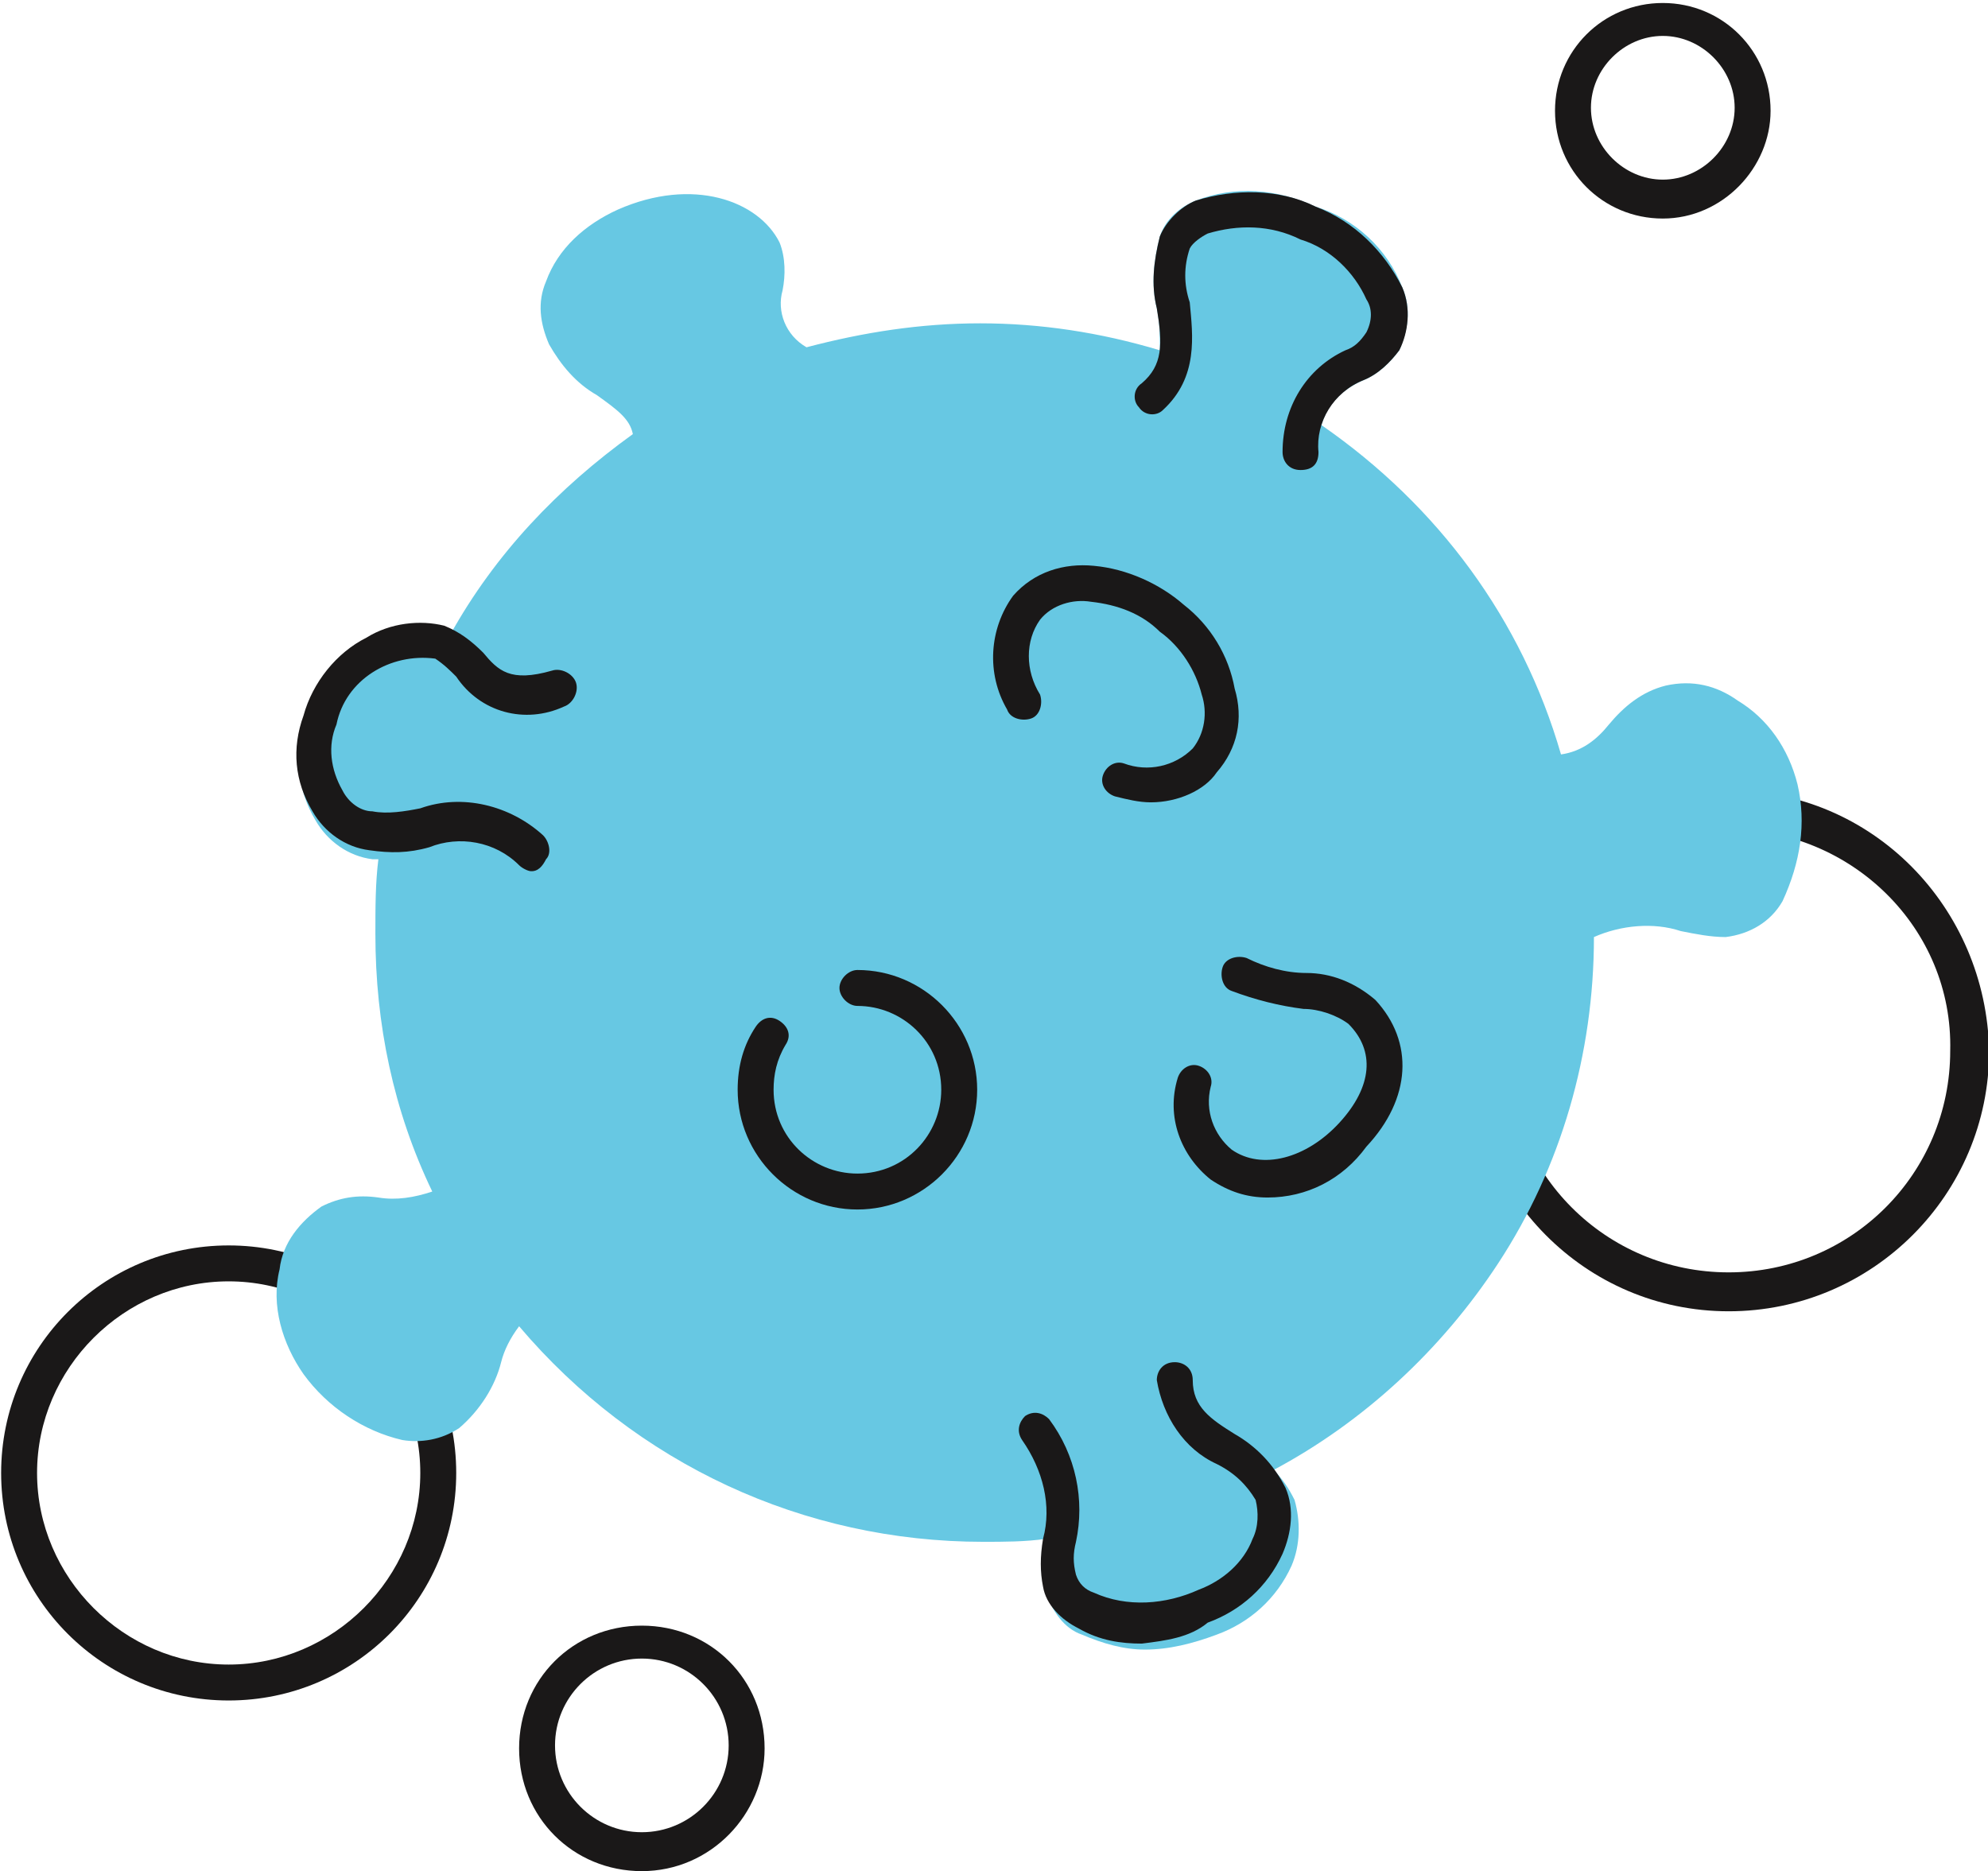 <?xml version="1.0" encoding="utf-8"?>
<!-- Generator: Adobe Illustrator 25.2.1, SVG Export Plug-In . SVG Version: 6.00 Build 0)  -->
<svg version="1.1" id="Layer_1" xmlns="http://www.w3.org/2000/svg" xmlns:xlink="http://www.w3.org/1999/xlink" x="0px" y="0px"
	 viewBox="0 0 66.4 62.5" style="enable-background:new 0 0 66.4 62.5;" xml:space="preserve">
<style type="text/css">
	.st0{fill:#1A1818;}
	.st1{fill:#67C8E3;}
</style>
<g id="Group_31141" transform="translate(1135.138 -1453.7)">
	<path id="Path_34246" class="st0" d="M-1079.6,1461c-2,0-3.6-1.6-3.6-3.6c0-2,1.6-3.6,3.6-3.6c2,0,3.6,1.6,3.6,3.6
		C-1076,1459.3-1077.6,1461-1079.6,1461z M-1079.6,1454.9c-1.3,0-2.4,1.1-2.4,2.4c0,1.3,1.1,2.4,2.4,2.4c1.3,0,2.4-1.1,2.4-2.4
		C-1077.2,1456-1078.3,1454.9-1079.6,1454.9z"/>
	<path id="Path_34247" class="st0" d="M-1077.4,1497.5c-4.8,0-8.6-3.9-8.7-8.7c0-4.8,3.9-8.6,8.7-8.7c4.8,0,8.6,3.9,8.7,8.7
		C-1068.7,1493.6-1072.6,1497.5-1077.4,1497.5z M-1077.4,1481.4c-4.1,0-7.4,3.3-7.4,7.4c0,4.1,3.3,7.4,7.4,7.4
		c4.1,0,7.4-3.3,7.4-7.4C-1069.9,1484.7-1073.3,1481.4-1077.4,1481.4L-1077.4,1481.4z"/>
	<path id="Path_34248" class="st0" d="M-1113.7,1516.2c-2.3,0-4.1-1.8-4.1-4.1c0-2.3,1.8-4.1,4.1-4.1c2.3,0,4.1,1.8,4.1,4.1
		C-1109.6,1514.3-1111.4,1516.2-1113.7,1516.2z M-1113.7,1509.1c-1.6,0-2.9,1.3-2.9,2.9c0,1.6,1.3,2.9,2.9,2.9
		c1.6,0,2.9-1.3,2.9-2.9C-1110.8,1510.4-1112.1,1509.1-1113.7,1509.1z"/>
	<path id="Path_34249" class="st0" d="M-1127.5,1510.5c-4.2,0-7.6-3.4-7.6-7.6c0-4.2,3.4-7.6,7.6-7.6c4.2,0,7.6,3.4,7.6,7.6
		C-1119.9,1507.1-1123.3,1510.5-1127.5,1510.5z M-1127.5,1496.5c-3.5,0-6.4,2.9-6.4,6.4c0,3.5,2.9,6.4,6.4,6.4
		c3.5,0,6.4-2.9,6.4-6.4C-1121.1,1499.4-1124,1496.5-1127.5,1496.5L-1127.5,1496.5z"/>
	<g id="Group_31140">
		<path id="Path_34250" class="st1" d="M-1075.1,1479.9c-0.3-1.2-1-2.2-2-2.8c-0.7-0.5-1.5-0.7-2.4-0.5c-0.8,0.2-1.4,0.7-1.9,1.3
			c-0.4,0.5-0.9,0.9-1.6,1c-1.3-4.5-4.1-8.3-8-11c0.2-0.7,0.7-1.2,1.4-1.5c0.5-0.2,0.9-0.6,1.2-1c0.3-0.7,0.4-1.4,0.1-2.1
			c-0.5-1.3-1.6-2.3-2.9-2.7c-1.3-0.6-2.7-0.7-4-0.2c-0.5,0.2-1,0.6-1.2,1.2c-0.2,0.8-0.3,1.6-0.1,2.4c0.1,0.5,0.1,0.9,0.1,1.4
			c-2-0.6-4-0.9-6-0.9c-2,0-3.9,0.3-5.8,0.8c-0.7-0.4-1-1.2-0.8-1.9c0.1-0.5,0.1-1.1-0.1-1.6c-0.7-1.4-2.9-2.2-5.4-1.1
			c-1.1,0.5-2,1.3-2.4,2.4c-0.3,0.7-0.2,1.4,0.1,2.1c0.4,0.7,0.9,1.3,1.6,1.7c0.7,0.5,1.1,0.8,1.2,1.3c-2.5,1.8-4.6,4-6.1,6.7
			c0,0-0.1,0-0.1,0c-0.9-0.2-1.8-0.1-2.6,0.4c-1,0.6-1.8,1.5-2.1,2.6c-0.4,1.1-0.3,2.2,0.3,3.2c0.4,0.7,1.1,1.2,1.9,1.3
			c0.1,0,0.2,0,0.2,0c-0.1,0.8-0.1,1.6-0.1,2.5c0,3,0.6,5.9,1.9,8.6c-0.6,0.2-1.2,0.3-1.8,0.2c-0.7-0.1-1.3,0-1.9,0.3
			c-0.7,0.5-1.3,1.2-1.4,2.1c-0.3,1.2,0.1,2.5,0.8,3.5c0.8,1.1,2,1.9,3.3,2.2c0.6,0.1,1.3,0,1.9-0.4c0.7-0.6,1.2-1.4,1.4-2.2
			c0.1-0.4,0.3-0.8,0.6-1.2c3.9,4.6,9.5,7.2,15.5,7.2c0.7,0,1.4,0,2.1-0.1c0,0.1,0,0.1,0,0.2c-0.1,0.5-0.1,1,0,1.6
			c0.2,0.6,0.6,1.2,1.2,1.4c0.7,0.3,1.4,0.5,2.1,0.5c0.8,0,1.6-0.2,2.4-0.5c1.1-0.4,2-1.2,2.5-2.3c0.3-0.7,0.3-1.5,0.1-2.2
			c-0.2-0.4-0.4-0.7-0.7-1c3-1.6,5.6-4,7.5-6.9c2.1-3.2,3.2-7,3.2-10.9c0.9-0.4,2-0.5,2.9-0.2c0.5,0.1,1,0.2,1.5,0.2
			c0.8-0.1,1.5-0.5,1.9-1.2C-1075,1482.5-1074.8,1481.2-1075.1,1479.9z"/>
		<path id="Path_34251" class="st0" d="M-1096.7,1480.5c-0.4,0-0.8-0.1-1.2-0.2c-0.3-0.1-0.5-0.4-0.4-0.7c0,0,0,0,0,0
			c0.1-0.3,0.4-0.5,0.7-0.4c0,0,0,0,0,0c0.8,0.3,1.7,0.1,2.3-0.5c0.4-0.5,0.5-1.2,0.3-1.8c-0.2-0.8-0.7-1.6-1.4-2.1
			c-0.6-0.6-1.4-0.9-2.3-1c-0.6-0.1-1.3,0.1-1.7,0.6c-0.5,0.7-0.5,1.7,0,2.5c0.1,0.3,0,0.7-0.3,0.8c0,0,0,0,0,0
			c-0.3,0.1-0.7,0-0.8-0.3c0,0,0,0,0,0c-0.7-1.2-0.6-2.7,0.2-3.8c0.7-0.8,1.7-1.1,2.7-1c1.1,0.1,2.2,0.6,3,1.3
			c0.9,0.7,1.5,1.7,1.7,2.8c0.3,1,0.1,2-0.6,2.8C-1094.9,1480.1-1095.8,1480.5-1096.7,1480.5z"/>
		<path id="Path_34252" class="st0" d="M-1106.5,1494.1c-2.2,0-4-1.8-4-4c0-0.8,0.2-1.5,0.6-2.1c0.2-0.3,0.5-0.4,0.8-0.2
			c0,0,0,0,0,0c0.3,0.2,0.4,0.5,0.2,0.8c0,0,0,0,0,0c-0.3,0.5-0.4,1-0.4,1.5c0,1.6,1.3,2.8,2.8,2.8c1.6,0,2.8-1.3,2.8-2.8
			c0-1.6-1.3-2.8-2.8-2.8c-0.3,0-0.6-0.3-0.6-0.6s0.3-0.6,0.6-0.6c2.2,0,4,1.8,4,4C-1102.5,1492.3-1104.3,1494.1-1106.5,1494.1z"/>
		<path id="Path_34253" class="st0" d="M-1092.8,1493.7c-0.7,0-1.3-0.2-1.9-0.6c-1-0.8-1.5-2.1-1.1-3.4c0.1-0.3,0.4-0.5,0.7-0.4
			c0,0,0,0,0,0c0.3,0.1,0.5,0.4,0.4,0.7c0,0,0,0,0,0c-0.2,0.8,0.1,1.6,0.7,2.1c1,0.7,2.5,0.3,3.6-0.9c1.1-1.2,1.2-2.4,0.3-3.3
			c-0.4-0.3-1-0.5-1.5-0.5c-0.8-0.1-1.6-0.3-2.4-0.6c-0.3-0.1-0.4-0.5-0.3-0.8c0,0,0,0,0,0c0.1-0.3,0.5-0.4,0.8-0.3c0,0,0,0,0,0
			c0.6,0.3,1.3,0.5,2,0.5c0.8,0,1.6,0.3,2.3,0.9c1.3,1.4,1.2,3.3-0.3,4.9C-1090.3,1493.1-1091.5,1493.7-1092.8,1493.7z"/>
		<path id="Path_34254" class="st0" d="M-1091.7,1469.4L-1091.7,1469.4c-0.4,0-0.6-0.3-0.6-0.6c0,0,0,0,0,0c0-1.5,0.8-2.8,2.1-3.4
			c0.3-0.1,0.5-0.3,0.7-0.6c0.2-0.4,0.2-0.8,0-1.1c-0.4-0.9-1.2-1.7-2.2-2c-1-0.5-2.1-0.5-3.1-0.2c-0.2,0.1-0.5,0.3-0.6,0.5
			c-0.2,0.6-0.2,1.2,0,1.8c0.1,1.1,0.3,2.5-0.9,3.6c-0.2,0.2-0.6,0.2-0.8-0.1c0,0,0,0,0,0c-0.2-0.2-0.2-0.6,0.1-0.8c0,0,0,0,0,0
			c0.7-0.6,0.7-1.3,0.5-2.5c-0.2-0.8-0.1-1.6,0.1-2.4c0.2-0.5,0.7-1,1.2-1.2c1.3-0.4,2.8-0.4,4,0.2c1.3,0.5,2.3,1.5,2.9,2.7
			c0.3,0.7,0.2,1.5-0.1,2.1c-0.3,0.4-0.7,0.8-1.2,1c-1,0.4-1.6,1.4-1.5,2.4C-1091.1,1469.2-1091.3,1469.4-1091.7,1469.4z"/>
		<path id="Path_34255" class="st0" d="M-1117.4,1482.8c-0.1,0-0.3-0.1-0.4-0.2c-0.8-0.8-2-1-3-0.6c-0.7,0.2-1.3,0.2-2,0.1
			c-0.8-0.1-1.5-0.6-1.9-1.3c-0.6-1-0.7-2.1-0.3-3.2c0.3-1.1,1.1-2.1,2.1-2.6c0.8-0.5,1.8-0.6,2.6-0.4c0.5,0.2,0.9,0.5,1.3,0.9
			c0.5,0.6,0.9,1,2.3,0.6c0.3-0.1,0.7,0.1,0.8,0.4c0,0,0,0,0,0c0.1,0.3-0.1,0.7-0.4,0.8c0,0,0,0,0,0c-1.3,0.6-2.8,0.2-3.6-1
			c-0.2-0.2-0.4-0.4-0.7-0.6c-1.5-0.2-3,0.7-3.3,2.2c-0.3,0.7-0.2,1.5,0.2,2.2c0.2,0.4,0.6,0.7,1,0.7c0.5,0.1,1.1,0,1.6-0.1
			c1.4-0.5,3-0.1,4.1,0.9c0.2,0.2,0.3,0.6,0.1,0.8c0,0,0,0,0,0C-1117.1,1482.8-1117.3,1482.8-1117.4,1482.8z"/>
		<path id="Path_34256" class="st0" d="M-1097,1508.6c-0.7,0-1.4-0.1-2.1-0.5c-0.6-0.3-1.1-0.8-1.2-1.4c-0.1-0.5-0.1-1,0-1.6
			c0.3-1.1,0-2.3-0.7-3.3c-0.2-0.3-0.1-0.6,0.1-0.8c0,0,0,0,0,0c0.3-0.2,0.6-0.1,0.8,0.1c0,0,0,0,0,0c0.9,1.2,1.2,2.7,0.9,4.1
			c-0.1,0.4-0.1,0.7,0,1.1c0.1,0.3,0.3,0.5,0.6,0.6c1.1,0.5,2.4,0.4,3.5-0.1c0.8-0.3,1.5-0.9,1.8-1.7c0.2-0.4,0.2-0.9,0.1-1.3
			c-0.3-0.5-0.7-0.9-1.3-1.2c-1.1-0.5-1.8-1.6-2-2.8c0-0.3,0.2-0.6,0.6-0.6c0,0,0,0,0,0c0.3,0,0.6,0.2,0.6,0.6c0,0,0,0,0,0
			c0,0.9,0.6,1.3,1.4,1.8c0.7,0.4,1.3,1,1.7,1.8c0.3,0.7,0.2,1.5-0.1,2.2c-0.5,1.1-1.4,1.9-2.5,2.3
			C-1095.4,1508.4-1096.2,1508.5-1097,1508.6z"/>
	</g>
</g>
</svg>
